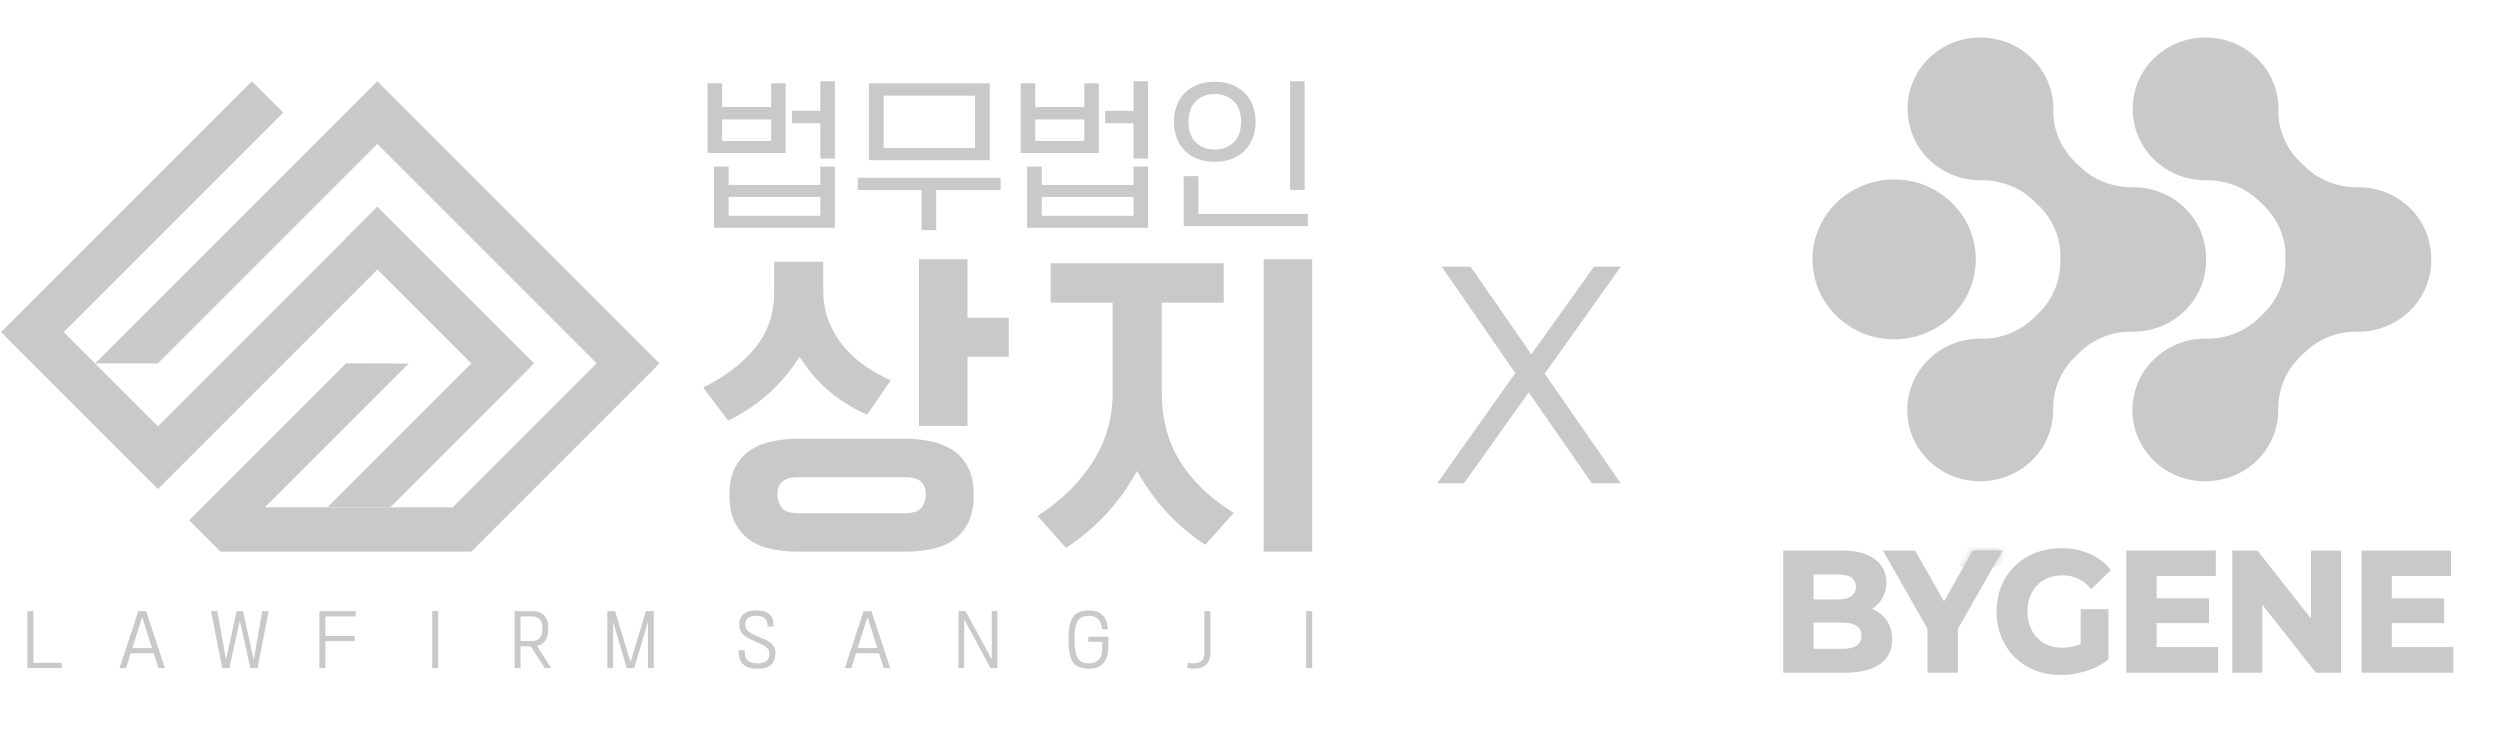 <svg width="400" height="120" viewBox="0 0 400 120" fill="none" xmlns="http://www.w3.org/2000/svg">
<path d="M85.439 58.141L60.362 33.068L55.347 38.084L55.371 38.111L35.341 58.141L25.272 68.21L25.245 68.186L15.204 58.141L10.195 53.136L45.313 18.015L40.297 13L5.177 48.118L0.161 53.136L5.17 58.141H5.187L5.177 58.152L20.229 73.201L20.254 73.229L25.245 78.22L25.272 78.244L30.288 73.229L45.372 58.141L60.39 43.127L75.404 58.141H75.422L75.415 58.152L52.394 81.169H62.428L80.43 63.167L85.449 58.152L85.439 58.141Z" fill="#C9C9C9"/>
<path d="M75.404 58.141L75.414 58.15L75.421 58.141H75.404Z" fill="#C9C9C9"/>
<path d="M105.507 58.141L100.488 53.126L60.362 13L55.347 18.015L15.221 58.141L25.245 58.152L25.255 58.141L60.362 23.034L95.472 58.141L72.444 81.169H62.428H52.394H42.387L65.395 58.166L55.381 58.141L35.292 78.234L32.353 81.169L30.274 83.249L35.292 88.264H45.299H45.327H55.333H65.391H75.401L82.496 81.169L100.498 63.167L105.513 58.152L105.507 58.141Z" fill="#C9C9C9"/>
<path d="M119.27 105.114C119.343 105.332 119.461 105.516 119.624 105.665C119.787 105.817 119.995 105.932 120.251 106.012C120.508 106.091 120.813 106.133 121.17 106.133C121.849 106.133 122.341 106.005 122.646 105.745C122.951 105.485 123.104 105.103 123.104 104.597C123.104 104.337 123.045 104.116 122.923 103.935C122.805 103.752 122.656 103.596 122.476 103.461C122.296 103.329 122.098 103.211 121.883 103.107C121.665 103.007 121.461 102.909 121.263 102.816L120.265 102.376C119.956 102.237 119.679 102.088 119.433 101.932C119.187 101.78 118.976 101.606 118.802 101.412C118.625 101.218 118.494 101.003 118.404 100.761C118.314 100.518 118.268 100.244 118.268 99.936C118.268 99.236 118.494 98.681 118.941 98.279C119.388 97.877 120.078 97.676 121.003 97.676C121.929 97.676 122.663 97.877 123.107 98.275C123.547 98.674 123.769 99.236 123.769 99.956V100.261H122.802V99.967C122.802 99.554 122.66 99.208 122.372 98.937C122.085 98.664 121.637 98.528 121.027 98.528C120.417 98.528 119.956 98.643 119.672 98.872C119.385 99.1 119.242 99.457 119.242 99.939C119.242 100.178 119.291 100.39 119.388 100.57C119.485 100.754 119.62 100.916 119.794 101.059C119.967 101.201 120.168 101.332 120.404 101.454C120.639 101.572 120.892 101.689 121.166 101.8L122.154 102.209C122.428 102.32 122.681 102.445 122.916 102.584C123.152 102.719 123.353 102.878 123.526 103.055C123.7 103.235 123.831 103.44 123.932 103.672C124.029 103.904 124.077 104.168 124.077 104.459C124.077 105.28 123.845 105.908 123.377 106.341C122.909 106.774 122.175 106.992 121.163 106.992C120.594 106.992 120.123 106.923 119.742 106.781C119.364 106.639 119.059 106.448 118.826 106.209C118.594 105.966 118.431 105.689 118.338 105.374C118.244 105.058 118.196 104.722 118.196 104.365V104.029H119.163V104.386C119.163 104.653 119.201 104.895 119.274 105.11L119.27 105.114Z" fill="#C9C9C9"/>
<path d="M136.208 106.888H135.179L138.177 97.779H139.428L142.426 106.888H141.397L140.638 104.521H136.957L136.212 106.888H136.208ZM138.808 98.76H138.797L137.22 103.703H140.374L138.808 98.76Z" fill="#C9C9C9"/>
<path d="M154.263 99.086V106.888H153.358V97.779H154.485L158.682 105.498V97.779H159.587V106.888H158.481L154.263 99.086Z" fill="#C9C9C9"/>
<path d="M170.952 102.338C170.952 101.496 171.007 100.782 171.121 100.193C171.232 99.603 171.416 99.121 171.673 98.747C171.929 98.373 172.269 98.099 172.692 97.933C173.114 97.763 173.641 97.68 174.265 97.68C174.84 97.68 175.312 97.766 175.686 97.936C176.057 98.109 176.355 98.335 176.573 98.615C176.795 98.896 176.958 99.215 177.062 99.572C177.166 99.929 177.242 100.3 177.284 100.678H176.307C176.265 99.978 176.071 99.444 175.724 99.08C175.378 98.716 174.885 98.532 174.248 98.532C173.828 98.532 173.468 98.595 173.173 98.716C172.879 98.837 172.64 99.045 172.452 99.336C172.265 99.628 172.13 100.016 172.047 100.504C171.964 100.993 171.922 101.603 171.922 102.341C171.922 103.08 171.967 103.679 172.054 104.165C172.14 104.653 172.279 105.041 172.463 105.336C172.65 105.631 172.889 105.839 173.187 105.963C173.485 106.085 173.846 106.147 174.265 106.147C174.896 106.147 175.402 105.95 175.783 105.558C176.164 105.166 176.355 104.563 176.355 103.749V102.688H174.126V101.867H177.322V103.541C177.322 103.998 177.27 104.431 177.17 104.844C177.069 105.256 176.899 105.627 176.66 105.95C176.421 106.272 176.109 106.528 175.724 106.716C175.34 106.906 174.858 107 174.282 107C173.645 107 173.111 106.913 172.685 106.743C172.258 106.57 171.915 106.3 171.659 105.929C171.402 105.558 171.222 105.076 171.111 104.483C171.004 103.891 170.948 103.177 170.948 102.345L170.952 102.338Z" fill="#C9C9C9"/>
<path d="M193.456 105.647C193.314 105.976 193.116 106.24 192.874 106.441C192.628 106.642 192.34 106.784 192.011 106.867C191.682 106.95 191.331 106.992 190.957 106.992C190.773 106.992 190.59 106.978 190.399 106.954C190.208 106.93 190.056 106.895 189.935 106.853L190.07 106.042C190.167 106.07 190.285 106.094 190.423 106.112C190.559 106.129 190.711 106.139 190.881 106.139C191.141 106.139 191.383 106.115 191.605 106.07C191.831 106.025 192.021 105.935 192.184 105.803C192.344 105.668 192.472 105.488 192.562 105.262C192.652 105.034 192.697 104.736 192.697 104.361V97.779H193.664V104.406C193.664 104.905 193.591 105.318 193.449 105.647H193.456Z" fill="#C9C9C9"/>
<path d="M208.994 97.783H209.951V106.892H208.994V97.783Z" fill="#C9C9C9"/>
<path d="M9.873 106.05V106.892H4.383V97.783H5.35V106.05H9.873Z" fill="#C9C9C9"/>
<path d="M20.16 106.888H19.131L22.129 97.779H23.38L26.378 106.888H25.349L24.59 104.521H20.909L20.163 106.888H20.16ZM22.759 98.76H22.749L21.172 103.703H24.326L22.759 98.76Z" fill="#C9C9C9"/>
<path d="M41.975 97.783H42.983L41.206 106.892H40.058L38.374 99.298L36.693 106.892H35.545L33.767 97.783H34.776L36.156 105.544L37.857 97.783H38.887L40.592 105.554L41.968 97.783H41.975Z" fill="#C9C9C9"/>
<path d="M56.907 97.783V98.625H52.068V101.759H56.737V102.58H52.068V106.892H51.101V97.783H56.907Z" fill="#C9C9C9"/>
<path d="M69.152 97.783H70.109V106.892H69.152V97.783Z" fill="#C9C9C9"/>
<path d="M85.071 97.783C85.591 97.783 86.021 97.856 86.364 98.005C86.707 98.151 86.981 98.352 87.185 98.605C87.39 98.858 87.532 99.156 87.612 99.499C87.691 99.842 87.733 100.206 87.733 100.594C87.733 100.923 87.702 101.239 87.643 101.537C87.584 101.835 87.483 102.102 87.345 102.341C87.203 102.58 87.015 102.785 86.783 102.954C86.547 103.128 86.26 103.253 85.917 103.329L88.187 106.895H87.157L84.929 103.415H83.29V106.895H82.333V97.787H85.078L85.071 97.783ZM85.029 102.566C85.373 102.566 85.66 102.514 85.885 102.414C86.114 102.313 86.294 102.175 86.433 101.998C86.568 101.825 86.665 101.617 86.717 101.377C86.769 101.138 86.797 100.882 86.797 100.611C86.797 100.341 86.769 100.081 86.717 99.838C86.665 99.596 86.572 99.388 86.433 99.208C86.298 99.028 86.114 98.889 85.885 98.781C85.657 98.677 85.373 98.625 85.029 98.625H83.283V102.57H85.029V102.566Z" fill="#C9C9C9"/>
<path d="M101.483 106.888H100.283L98.096 99.485V106.888H97.171V97.779H98.422L100.883 105.952L103.344 97.779H104.595V106.888H103.67V99.485L101.483 106.888Z" fill="#C9C9C9"/>
<path d="M138.731 66.347C136.728 65.48 134.829 64.329 133.026 62.895C131.224 61.46 129.522 59.526 127.921 57.089C126.521 59.325 124.85 61.3 122.916 63.019C120.979 64.739 118.844 66.163 116.511 67.296L112.508 61.993C116.043 60.26 118.823 58.139 120.84 55.637C122.857 53.134 123.866 50.164 123.866 46.729V41.873H131.723V46.528C131.723 48.33 132.021 49.973 132.624 51.457C133.224 52.944 134.025 54.285 135.026 55.484C136.028 56.687 137.179 57.73 138.478 58.614C139.782 59.498 141.13 60.24 142.534 60.843L138.731 66.347ZM127.772 88.266C126.271 88.266 124.854 88.131 123.519 87.864C122.185 87.597 121.017 87.122 120.015 86.439C119.013 85.756 118.213 84.827 117.613 83.663C117.013 82.495 116.712 80.994 116.712 79.157C116.712 77.424 117.013 75.972 117.613 74.804C118.213 73.636 119.013 72.721 120.015 72.052C121.017 71.386 122.174 70.908 123.491 70.624C124.808 70.34 126.202 70.197 127.671 70.197H144.838C146.273 70.197 147.656 70.34 148.991 70.624C150.325 70.908 151.493 71.383 152.495 72.052C153.496 72.721 154.297 73.636 154.897 74.804C155.496 75.972 155.798 77.424 155.798 79.157C155.798 80.991 155.496 82.491 154.897 83.663C154.297 84.831 153.496 85.756 152.495 86.439C151.493 87.122 150.325 87.597 148.991 87.864C147.656 88.131 146.239 88.266 144.738 88.266H127.772ZM124.368 79.06C124.368 79.861 124.594 80.568 125.044 81.188C125.495 81.805 126.386 82.114 127.72 82.114H144.786C146.121 82.114 147.015 81.805 147.466 81.188C147.916 80.571 148.142 79.861 148.142 79.06C148.142 78.259 147.899 77.649 147.417 77.133C146.932 76.617 146.058 76.356 144.79 76.356H127.723C126.455 76.356 125.578 76.617 125.096 77.133C124.611 77.649 124.372 78.294 124.372 79.06H124.368ZM161.402 50.833V57.089H154.796V68.149H147.039V41.475H154.796V50.833H161.402Z" fill="#C9C9C9"/>
<path d="M192.835 87.167C190.634 85.732 188.614 84.03 186.78 82.062C184.943 80.093 183.328 77.857 181.928 75.355C180.493 77.958 178.815 80.284 176.899 82.335C174.979 84.387 172.871 86.165 170.566 87.666L166.012 82.561C169.849 80.058 172.809 77.147 174.895 73.826C176.982 70.506 178.025 66.829 178.025 62.791V48.427H168.116V42.123H195.792V48.427H185.883V62.791C185.883 66.96 186.843 70.613 188.759 73.75C190.676 76.887 193.556 79.656 197.393 82.058L192.839 87.163L192.835 87.167ZM202.194 88.266V41.475H209.95V88.269H202.194V88.266Z" fill="#C9C9C9"/>
<path d="M113.208 24.479V13.333H115.534V17.118H123.381V13.333H125.706V24.479H113.204H113.208ZM116.58 26.653V29.592H131.255V26.653H133.581V36.444H114.227V26.653H116.58ZM115.534 19.111V22.563H123.381V19.111H115.534ZM116.58 34.527H131.255V31.512H116.58V34.527ZM133.581 13V25.374H131.255V19.724H126.729V17.731H131.255V13H133.581Z" fill="#C9C9C9"/>
<path d="M137.238 30.413V28.444H160.092V30.413H149.788V36.828H147.435V30.413H137.234H137.238ZM158.356 13.336V25.633H139.03V13.336H158.356ZM141.38 23.689H156.003V15.305H141.38V23.689Z" fill="#C9C9C9"/>
<path d="M163.312 24.479V13.333H165.638V17.118H173.485V13.333H175.811V24.479H163.309H163.312ZM166.688 26.653V29.592H181.363V26.653H183.689V36.444H164.335V26.653H166.688ZM165.642 19.111V22.563H173.489V19.111H165.642ZM166.688 34.527H181.363V31.512H166.688V34.527ZM183.689 13V25.374H181.363V19.724H176.837V17.731H181.363V13H183.689Z" fill="#C9C9C9"/>
<path d="M194.35 13.076C195.355 13.076 196.263 13.236 197.074 13.548C197.882 13.863 198.568 14.303 199.133 14.865C199.695 15.426 200.131 16.105 200.436 16.896C200.745 17.689 200.897 18.552 200.897 19.492C200.897 20.431 200.745 21.315 200.436 22.098C200.131 22.882 199.695 23.558 199.133 24.119C198.572 24.68 197.885 25.117 197.074 25.422C196.263 25.727 195.359 25.883 194.35 25.883C193.342 25.883 192.416 25.731 191.616 25.422C190.815 25.114 190.132 24.68 189.571 24.119C189.009 23.558 188.576 22.885 188.281 22.098C187.983 21.315 187.834 20.445 187.834 19.492C187.834 18.539 187.983 17.689 188.281 16.896C188.579 16.102 189.009 15.426 189.571 14.865C190.132 14.303 190.815 13.863 191.616 13.548C192.416 13.232 193.328 13.076 194.35 13.076ZM191.744 28.185V34.219H209.257V36.188H189.394V28.185H191.747H191.744ZM194.35 15.045C193.123 15.045 192.118 15.423 191.335 16.182C190.551 16.941 190.16 18.043 190.16 19.492C190.16 20.941 190.551 22.039 191.335 22.791C192.118 23.54 193.123 23.915 194.35 23.915C195.577 23.915 196.586 23.537 197.379 22.778C198.173 22.019 198.568 20.923 198.568 19.492C198.568 18.06 198.173 16.941 197.379 16.182C196.586 15.423 195.577 15.045 194.35 15.045ZM206.415 13H208.741V30.386H206.415V13Z" fill="#C9C9C9"/>
<path d="M254.697 77.333L243.431 61.108L230.673 42.668H235.295L245.935 58.026L259.319 77.333H254.697ZM243.961 58.171L255.034 42.668H259.319L246.079 61.3L243.961 58.171ZM245.502 61.493L234.236 77.333H229.951L243.383 58.363L245.502 61.493Z" fill="#C9C9C9"/>
<path d="M301.866 99.27C302.452 100.097 302.746 101.099 302.746 102.272C302.746 103.985 302.103 105.306 300.819 106.238C299.535 107.17 297.663 107.634 295.207 107.634H285.319V88.086H294.674C296.983 88.086 298.751 88.546 299.981 89.467C301.21 90.388 301.825 91.633 301.825 93.197C301.825 94.109 301.616 94.932 301.197 95.668C300.778 96.405 300.215 96.996 299.507 97.441C300.493 97.832 301.28 98.442 301.866 99.27ZM290.178 95.905H294.031C295.967 95.905 296.935 95.234 296.935 93.894C296.935 92.554 295.967 91.911 294.031 91.911H290.178V95.905ZM297.83 101.713C297.83 100.317 296.816 99.62 294.785 99.62H290.176V103.809H294.785C296.814 103.809 297.83 103.112 297.83 101.716V101.713Z" fill="#C9C9C9"/>
<path d="M313.25 107.634H308.391V100.597L301.269 88.086H306.408L311.043 96.214L315.652 88.086H320.4L313.25 100.653V107.634Z" fill="#C9C9C9"/>
<mask id="mask0_448_3645" style="mask-type:luminance" maskUnits="userSpaceOnUse" x="301" y="88" width="20" height="20">
<path d="M313.249 107.634H308.39V100.597L301.268 88.086H306.407L311.043 96.214L315.652 88.086H320.4L313.249 100.653V107.634Z" fill="white"/>
</mask>
<g mask="url(#mask0_448_3645)">
<path d="M321.671 87.451H311.99V90.733H321.671V87.451Z" fill="#C9C9C9"/>
</g>
<path d="M337.355 97.469V105.512C336.33 106.313 335.14 106.928 333.78 107.356C332.42 107.784 331.052 107.999 329.675 107.999C327.737 107.999 325.993 107.567 324.438 106.7C322.883 105.833 321.664 104.63 320.78 103.083C319.896 101.539 319.453 99.797 319.453 97.862C319.453 95.927 319.896 94.161 320.78 92.625C321.664 91.089 322.894 89.888 324.466 89.022C326.039 88.155 327.813 87.723 329.786 87.723C331.48 87.723 333.002 88.02 334.351 88.615C335.7 89.211 336.832 90.077 337.744 91.213L334.616 94.256C333.333 92.786 331.795 92.049 330.007 92.049C328.891 92.049 327.907 92.291 327.062 92.775C326.215 93.259 325.559 93.939 325.094 94.814C324.629 95.69 324.395 96.704 324.395 97.858C324.395 99.011 324.627 99.975 325.094 100.859C325.559 101.743 326.21 102.427 327.049 102.912C327.887 103.396 328.854 103.637 329.953 103.637C331.052 103.637 332.018 103.433 332.913 103.023V97.464H337.353L337.355 97.469Z" fill="#C9C9C9"/>
<path d="M354.897 107.634H340.207V88.086H354.534V92.163H345.066V95.738H353.444V99.704H345.066V103.531H354.897V107.637V107.634Z" fill="#C9C9C9"/>
<path d="M374.56 107.634H370.538L361.965 96.742V107.634H357.16V88.086H361.183L369.756 98.951V88.086H374.56V107.634Z" fill="#C9C9C9"/>
<path d="M392.521 107.634H377.831V88.086H392.158V92.163H382.69V95.738H391.067V99.704H382.69V103.531H392.521V107.637V107.634Z" fill="#C9C9C9"/>
<path d="M303.064 28.711C310.276 28.711 316.129 34.432 316.129 41.497C316.129 48.562 310.283 54.283 303.064 54.283C295.853 54.283 290 48.562 290 41.497C290 34.432 295.846 28.711 303.064 28.711ZM344.6 57.525C339.894 62.131 340.049 69.694 345.06 74.113C349.618 78.124 356.759 77.93 361.097 73.691C363.418 71.426 364.558 68.441 364.522 65.469C364.487 62.352 365.711 59.353 367.962 57.151L368.691 56.437C370.92 54.255 373.949 53.009 377.098 53.071C380.163 53.133 383.241 52.018 385.584 49.726C387.954 47.405 389.087 44.337 388.995 41.296C388.974 38.387 387.841 35.485 385.619 33.31C383.305 31.038 380.255 29.923 377.218 29.958C374.034 29.992 370.969 28.794 368.719 26.591L367.99 25.878C365.761 23.696 364.487 20.732 364.55 17.649C364.607 14.65 363.475 11.637 361.132 9.345C356.426 4.739 348.698 4.891 344.182 9.795C340.085 14.255 340.283 21.244 344.614 25.49C346.928 27.762 349.979 28.877 353.015 28.843C356.199 28.808 359.264 30.006 361.514 32.209L362.243 32.922C364.444 35.076 365.711 37.999 365.683 41.047C365.669 41.289 365.654 41.539 365.654 41.781C365.69 44.898 364.465 47.897 362.215 50.1L361.486 50.813C359.257 52.995 356.228 54.242 353.078 54.179C350.014 54.117 346.935 55.232 344.593 57.525H344.6ZM308.585 57.525C303.878 62.131 304.034 69.694 309.045 74.113C313.602 78.124 320.743 77.93 325.081 73.691C327.403 71.426 328.542 68.441 328.507 65.469C328.471 62.352 329.696 59.353 331.946 57.151L332.675 56.437C334.904 54.255 337.933 53.009 341.083 53.071C344.147 53.133 347.226 52.018 349.568 49.726C351.939 47.405 353.071 44.337 352.979 41.296C352.951 38.387 351.826 35.485 349.604 33.31C347.289 31.038 344.239 29.923 341.203 29.958C338.018 29.992 334.954 28.794 332.703 26.591L331.974 25.878C329.745 23.696 328.471 20.732 328.535 17.649C328.599 14.65 327.459 11.637 325.117 9.345C320.41 4.739 312.682 4.891 308.167 9.795C304.069 14.255 304.267 21.244 308.599 25.49C310.913 27.762 313.963 28.877 316.999 28.843C320.184 28.808 323.248 30.006 325.499 32.209L326.228 32.922C328.429 35.076 329.696 37.999 329.667 41.047C329.653 41.289 329.639 41.539 329.639 41.781C329.674 44.898 328.45 47.897 326.199 50.1L325.47 50.813C323.241 52.995 320.212 54.242 317.063 54.179C313.999 54.117 310.92 55.232 308.577 57.525H308.585Z" fill="#C9C9C9"/>
</svg>
